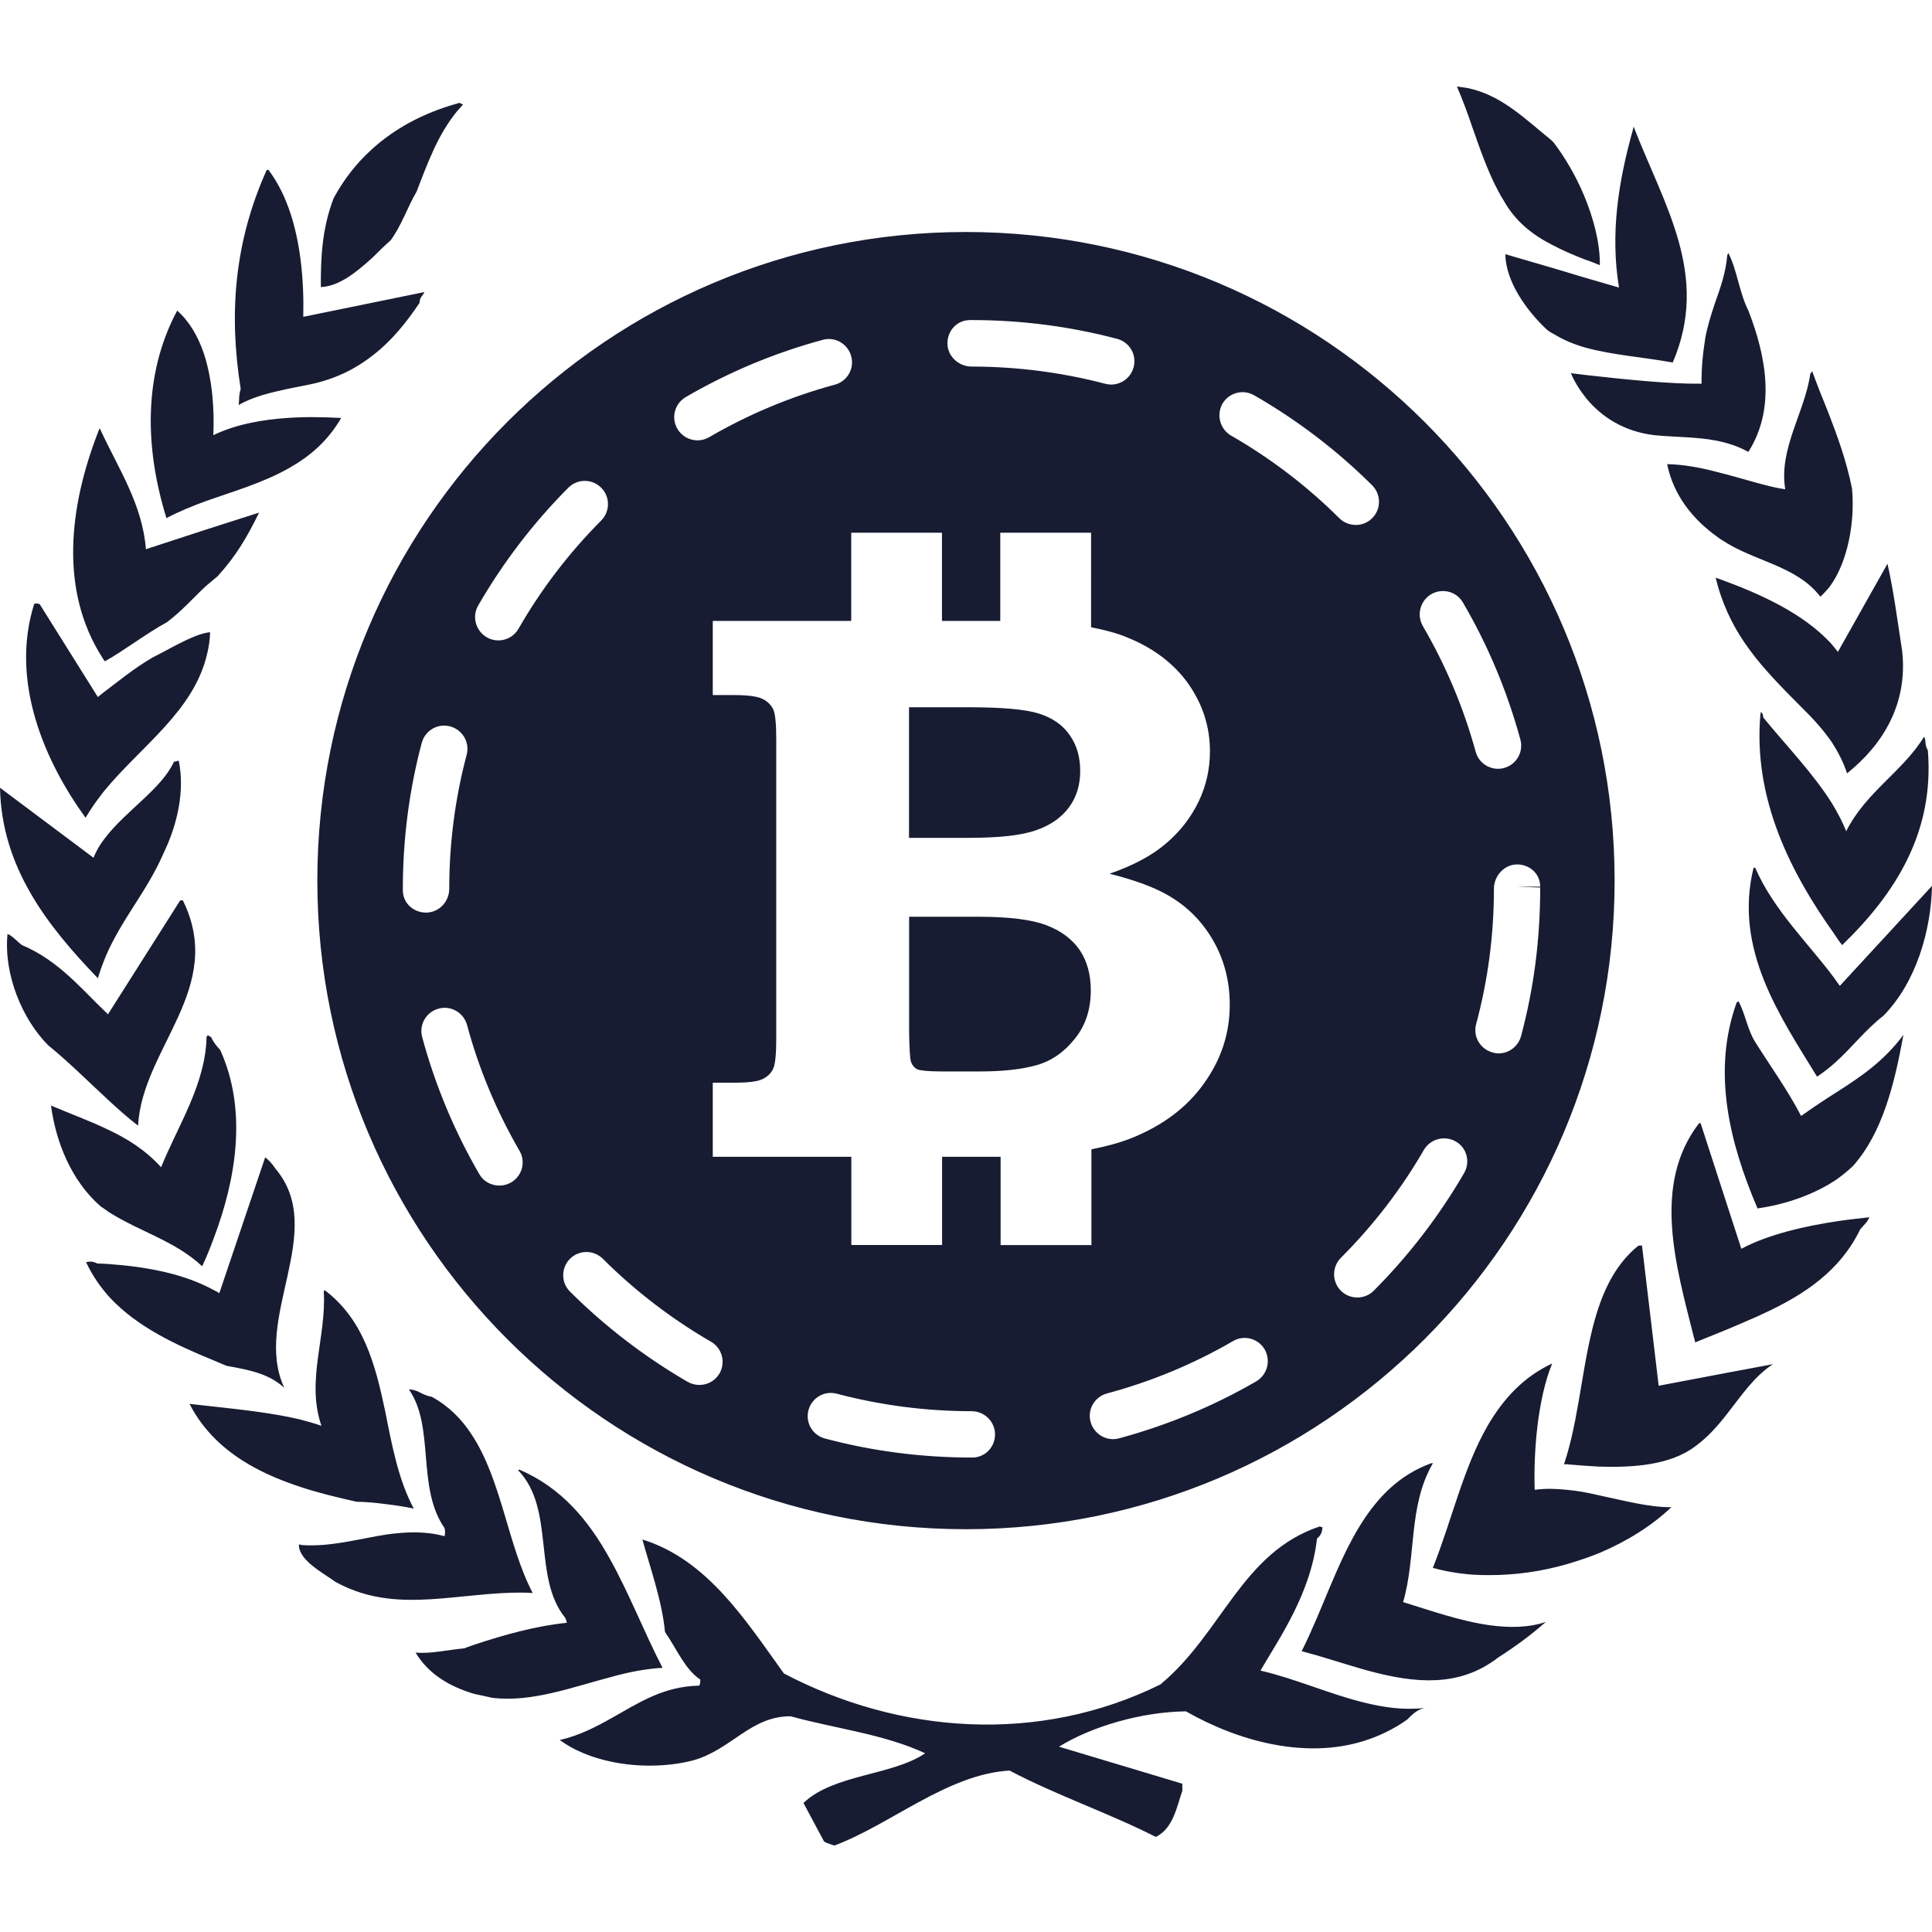 <!DOCTYPE svg PUBLIC "-//W3C//DTD SVG 1.1//EN" "http://www.w3.org/Graphics/SVG/1.1/DTD/svg11.dtd">
<!-- Uploaded to: SVG Repo, www.svgrepo.com, Transformed by: SVG Repo Mixer Tools -->
<svg fill="rgb(24, 28, 50)" version="1.1" id="Capa_1" xmlns="http://www.w3.org/2000/svg" xmlns:xlink="http://www.w3.org/1999/xlink" width="800px" height="800px" viewBox="0 0 33.936 33.936" xml:space="preserve">
<g id="SVGRepo_bgCarrier" stroke-width="0"/>
<g id="SVGRepo_tracerCarrier" stroke-linecap="round" stroke-linejoin="round"/>
<g id="SVGRepo_iconCarrier"> <g> <path d="M30.145,7.739c-0.351-0.067-0.724-0.059-1.093-0.096c-0.515-0.062-0.913-0.311-1.188-0.645 c-0.109-0.138-0.203-0.281-0.271-0.443c0.086,0.011,0.176,0.021,0.269,0.033c0.682,0.077,1.479,0.159,2.026,0.152 c-0.003-0.267,0.022-0.531,0.067-0.81c0.039-0.207,0.1-0.398,0.162-0.586c0.101-0.286,0.199-0.558,0.222-0.858l0.019-0.043 c0.158,0.306,0.188,0.685,0.354,1.016c0.312,0.804,0.482,1.719-0.002,2.479C30.531,7.838,30.344,7.779,30.145,7.739z M29.382,6.368 c0.657-1.534-0.149-2.754-0.687-4.144L28.682,2.28c-0.255,0.913-0.4,1.818-0.244,2.771l-0.6-0.174l-0.562-0.169l-0.834-0.243 c0.004,0.477,0.373,0.99,0.721,1.318c0.035,0.03,0.078,0.059,0.127,0.083c0.171,0.105,0.357,0.183,0.562,0.241 C28.336,6.239,28.886,6.276,29.382,6.368z M27.836,4.557c0.091,0.029,0.175,0.064,0.266,0.101c0.004-0.386-0.109-0.819-0.277-1.222 c-0.147-0.354-0.347-0.689-0.541-0.941c-0.015-0.011-0.024-0.018-0.03-0.029c-0.462-0.375-0.843-0.756-1.392-0.9 c-0.084-0.023-0.177-0.035-0.271-0.046c0.1,0.228,0.191,0.48,0.279,0.738c0.154,0.439,0.314,0.896,0.537,1.255 c0.209,0.378,0.515,0.615,0.865,0.792C27.447,4.399,27.642,4.481,27.836,4.557z M32.148,10.293 c0.307-0.426,0.438-1.121,0.383-1.711c-0.097-0.488-0.258-0.926-0.418-1.34c-0.101-0.246-0.193-0.479-0.281-0.72l-0.034,0.043 c-0.091,0.665-0.558,1.319-0.44,2.029c-0.295-0.038-0.738-0.189-1.203-0.305c-0.291-0.076-0.594-0.132-0.871-0.136 c0.108,0.542,0.451,0.972,0.885,1.28c0.023,0.019,0.048,0.036,0.072,0.049c0.559,0.379,1.312,0.448,1.734,0.999 C32.031,10.431,32.092,10.365,32.148,10.293z M33.087,17.838c0.577-0.592,0.833-1.504,0.849-2.277l-1.619,1.756 c-0.031-0.042-0.062-0.083-0.094-0.132c-0.445-0.604-1.062-1.184-1.393-1.943h-0.028c-0.354,1.434,0.472,2.619,1.115,3.67 c0.118-0.078,0.228-0.166,0.321-0.25C32.537,18.394,32.744,18.108,33.087,17.838z M33.863,13.179 c-0.064-0.107-0.023-0.162-0.066-0.239c-0.373,0.611-1.021,0.97-1.368,1.66c-0.065-0.163-0.147-0.316-0.237-0.468 c-0.332-0.539-0.822-1.04-1.221-1.531c0-0.065-0.037-0.095-0.037-0.095l-0.011,0.03c-0.136,1.498,0.538,2.804,1.292,3.863 c0.043,0.064,0.091,0.138,0.143,0.202C33.303,15.688,33.98,14.607,33.863,13.179z M33.412,11.436 c-0.086-0.554-0.146-1.035-0.258-1.534l-0.871,1.548c-0.043-0.055-0.086-0.107-0.127-0.155c-0.488-0.52-1.205-0.854-1.984-1.136 c-0.012,0.001-0.021-0.005-0.037-0.012c0.016,0.048,0.025,0.097,0.039,0.145c0.256,0.889,0.773,1.433,1.458,2.119 c0.207,0.202,0.392,0.405,0.545,0.627c0.108,0.168,0.202,0.347,0.267,0.546C33.074,13.08,33.514,12.364,33.412,11.436z M8.025,1.958c0.039-0.043,0.074-0.085,0.108-0.122l-0.065-0.03C8.055,1.812,8.044,1.813,8.025,1.82 C7.443,1.983,6.932,2.254,6.521,2.632c-0.263,0.239-0.482,0.52-0.66,0.848C5.656,4.011,5.632,4.537,5.636,5.043 c0.318-0.016,0.611-0.249,0.905-0.516C6.647,4.423,6.75,4.319,6.862,4.221c0.196-0.268,0.297-0.588,0.455-0.854 C7.523,2.832,7.695,2.364,8.025,1.958z M1.719,12.244l-1.024-1.635L0.63,10.598L0.6,10.61c-0.431,1.367,0.194,2.778,0.903,3.754 c0.096-0.165,0.207-0.317,0.325-0.468c0.649-0.792,1.584-1.406,1.813-2.422c0.029-0.12,0.045-0.24,0.05-0.367 c-0.018,0-0.037,0-0.054,0.006c-0.265,0.045-0.667,0.292-0.96,0.438c-0.336,0.197-0.581,0.405-0.868,0.619 C1.779,12.196,1.747,12.219,1.719,12.244z M1.643,15.067L0,13.837c0.028,1.395,0.823,2.416,1.719,3.346 c0.042-0.14,0.09-0.266,0.142-0.394c0.283-0.655,0.724-1.136,1.012-1.802c0.246-0.51,0.375-1.097,0.267-1.625l-0.085,0.019 c-0.218,0.479-0.854,0.866-1.216,1.347C1.759,14.831,1.689,14.946,1.643,15.067z M3.747,7.644c0.02-0.429-0.012-0.965-0.166-1.434 c-0.1-0.294-0.248-0.559-0.469-0.754C2.5,6.602,2.554,7.91,2.924,9.101c0.217-0.116,0.451-0.21,0.686-0.297 C4.102,8.63,4.626,8.48,5.081,8.22C5.44,8.017,5.757,7.749,5.993,7.342C5.711,7.327,5.389,7.318,5.071,7.34 C4.609,7.369,4.139,7.454,3.747,7.644z M5.327,5.565c0.015-0.635-0.045-1.395-0.299-2.019C4.946,3.342,4.841,3.15,4.715,2.984 l-0.03,0.001c-0.564,1.254-0.671,2.51-0.457,3.846C4.189,6.964,4.207,7.018,4.191,7.115c0.244-0.143,0.551-0.218,0.875-0.287 c0.146-0.032,0.297-0.057,0.445-0.09c0.409-0.096,0.752-0.268,1.05-0.506c0.317-0.246,0.573-0.562,0.806-0.908 C7.377,5.208,7.42,5.208,7.455,5.13L6.551,5.315L5.327,5.565z M3.614,9.304L2.563,9.647c-0.062-0.796-0.49-1.425-0.809-2.12 c0-0.005,0-0.005,0-0.005L1.733,7.564c-0.522,1.332-0.693,2.806,0.066,3.99c0.014,0.024,0.025,0.042,0.044,0.062 c0.342-0.191,0.72-0.485,1.091-0.688c0.275-0.208,0.471-0.439,0.691-0.641c0.064-0.055,0.132-0.11,0.197-0.165 C4.15,9.763,4.343,9.428,4.551,9.004L3.614,9.304z M1.511,22.169c0.111,0.236,0.252,0.439,0.416,0.621 c0.479,0.514,1.15,0.83,1.854,1.117c0.066,0.031,0.133,0.055,0.198,0.084c0.402,0.072,0.744,0.137,1.015,0.387 c-0.568-1.219,0.775-2.758-0.159-3.854c-0.056-0.088-0.123-0.154-0.177-0.195L4.644,20.37l-0.792,2.346 c-0.03-0.021-0.055-0.037-0.085-0.049c-0.521-0.289-1.169-0.414-1.847-0.463c-0.071-0.004-0.138-0.01-0.21-0.01 C1.63,22.155,1.589,22.155,1.511,22.169z M7.3,29.028c0.22,0.371,0.596,0.6,1.037,0.727c0.104,0.021,0.207,0.045,0.311,0.068 c0.698,0.082,1.396-0.186,2.082-0.365c0.299-0.084,0.608-0.146,0.908-0.162c-0.324-0.625-0.588-1.314-0.932-1.926 c-0.37-0.666-0.842-1.238-1.586-1.557l-0.019,0.012c0.657,0.682,0.25,1.881,0.825,2.59c0.029,0.055,0.029,0.09,0.029,0.09 c-0.541,0.055-1.088,0.207-1.631,0.387c-0.051,0.02-0.111,0.037-0.166,0.061C7.842,28.983,7.566,29.052,7.3,29.028z M32.55,20.479 c0.519-0.586,0.726-1.438,0.884-2.301c-0.354,0.475-0.763,0.744-1.188,1.016c-0.203,0.127-0.405,0.264-0.609,0.408 c-0.24-0.461-0.527-0.855-0.799-1.287c-0.146-0.227-0.174-0.486-0.299-0.727l-0.034,0.021c-0.438,1.213-0.124,2.471,0.366,3.617 c0.48-0.066,0.998-0.242,1.394-0.512C32.363,20.644,32.46,20.565,32.55,20.479z M3.788,24.71c-0.156-0.018-0.314-0.033-0.459-0.051 c0.123,0.242,0.283,0.451,0.467,0.631c0.396,0.387,0.911,0.641,1.486,0.83c0.308,0.102,0.641,0.182,0.979,0.258 c0.181,0.004,0.356,0.02,0.524,0.043c0.164,0.02,0.32,0.043,0.483,0.078c-0.271-0.506-0.383-1.111-0.502-1.709 c-0.173-0.824-0.381-1.617-1.067-2.131L5.687,22.69c0.049,0.791-0.314,1.562-0.041,2.355c-0.121-0.043-0.246-0.078-0.38-0.113 C4.805,24.823,4.282,24.765,3.788,24.71z M0.132,16.405c-0.07,0.706,0.257,1.498,0.716,1.957c0.365,0.297,0.706,0.639,1.04,0.947 c0.178,0.166,0.355,0.322,0.537,0.463c0.075-1.369,1.546-2.416,0.787-3.957l-0.047,0.001l-1.27,2.003 C1.888,17.808,1.883,17.8,1.87,17.79c-0.444-0.422-0.842-0.919-1.483-1.189C0.282,16.523,0.228,16.445,0.132,16.405z M1.895,19.841 c-0.313-0.152-0.655-0.275-0.999-0.422c0.084,0.637,0.356,1.32,0.868,1.768c0.052,0.037,0.099,0.066,0.146,0.102 c0.543,0.346,1.164,0.506,1.641,0.953c0.077-0.164,0.143-0.326,0.206-0.498c0.392-1.041,0.59-2.242,0.112-3.299 c-0.072-0.082-0.114-0.131-0.152-0.209c0-0.006-0.006-0.018-0.014-0.021L3.65,18.183l-0.022,0.031 c-0.017,0.832-0.502,1.555-0.798,2.289C2.556,20.2,2.236,20.001,1.895,19.841z M5.252,27.13c-0.007,0.055,0.013,0.107,0.043,0.162 c0.116,0.203,0.426,0.369,0.597,0.494c0.299,0.164,0.602,0.254,0.914,0.291c0.501,0.062,1.014-0.006,1.514-0.053 c0.355-0.035,0.705-0.062,1.037-0.043c-0.438-0.832-0.543-1.98-1.07-2.779c-0.176-0.273-0.402-0.502-0.705-0.668 c-0.176-0.027-0.242-0.131-0.399-0.127c0.46,0.658,0.129,1.717,0.624,2.432c0.014,0.053,0.014,0.088,0.002,0.145 c-0.345-0.094-0.683-0.076-1.014-0.031c-0.5,0.078-0.993,0.223-1.499,0.186C5.277,27.13,5.264,27.13,5.252,27.13z M30.322,23.358 c0.729-0.307,1.444-0.605,1.957-1.176c0.153-0.17,0.287-0.363,0.397-0.59c0.095-0.107,0.118-0.121,0.161-0.211 c-0.169,0.02-0.361,0.039-0.566,0.07c-0.554,0.084-1.203,0.227-1.684,0.484l-0.293-0.902l-0.422-1.303h-0.028 c-0.831,1.082-0.405,2.506-0.091,3.758c0.021,0.055,0.021,0.092,0.021,0.092C29.951,23.507,30.142,23.431,30.322,23.358z M10.738,30.181c-0.275,0.154-0.557,0.303-0.906,0.383c0.255,0.186,0.576,0.314,0.916,0.383c0.471,0.098,0.982,0.086,1.41-0.021 c0.686-0.184,1.022-0.783,1.729-0.779c0.798,0.219,1.645,0.314,2.364,0.65c-0.58,0.393-1.611,0.367-2.138,0.873l0.353,0.66 c0.012,0.035,0.099,0.053,0.188,0.088c0.988-0.367,1.986-1.254,3.079-1.318c0.812,0.43,1.756,0.752,2.569,1.166 c0.306-0.15,0.366-0.523,0.467-0.814c0-0.055-0.002-0.121-0.002-0.121l-2.165-0.65c0.568-0.352,1.438-0.611,2.229-0.621 c0.941,0.537,2.107,0.838,3.123,0.521c0.267-0.084,0.522-0.205,0.765-0.377c0.118-0.123,0.194-0.178,0.306-0.203 c-0.373,0.041-0.725-0.01-1.074-0.098c-0.604-0.148-1.188-0.414-1.811-0.559c0.337-0.576,0.885-1.359,0.994-2.32 c0.064-0.049,0.094-0.115,0.094-0.201c-0.021,0-0.029,0-0.043-0.012c-1.375,0.457-1.716,1.877-2.803,2.777 c-2.137,1.055-4.587,0.871-6.612-0.193c-0.674-0.934-1.343-1.998-2.486-2.354c0.119,0.443,0.345,1.068,0.397,1.625 c0.215,0.314,0.351,0.656,0.62,0.836c0,0.043,0,0.084-0.023,0.107C11.648,29.62,11.21,29.917,10.738,30.181z M29.777,25.405 c0.221-0.16,0.399-0.363,0.561-0.572c0.257-0.328,0.48-0.662,0.805-0.871l-0.812,0.152l-1.196,0.227l-0.293-2.463l-0.063,0.002 c-0.365,0.293-0.584,0.711-0.729,1.176c-0.244,0.781-0.295,1.725-0.532,2.518c-0.018,0.047-0.027,0.096-0.046,0.146 c0.011,0,0.03,0,0.048,0c0.17,0.016,0.361,0.031,0.561,0.041C28.671,25.78,29.334,25.741,29.777,25.405z M26.154,27.667 c0.459,0.002,0.928-0.064,1.379-0.195c0.191-0.057,0.379-0.119,0.56-0.193c0.485-0.205,0.924-0.48,1.265-0.805 c-0.397,0.004-0.834-0.117-1.274-0.209c-0.188-0.045-0.378-0.08-0.563-0.096c-0.191-0.021-0.379-0.025-0.564,0 c-0.021-0.664,0.049-1.586,0.307-2.219c-0.516,0.242-0.865,0.633-1.134,1.094c-0.427,0.738-0.632,1.672-0.962,2.496 C25.478,27.626,25.816,27.671,26.154,27.667z M23.941,29.321c0.764,0.215,1.543,0.338,2.229-0.104 c0.048-0.031,0.096-0.062,0.139-0.098c0.316-0.203,0.578-0.395,0.845-0.631c-0.295,0.104-0.642,0.107-0.99,0.059 c-0.514-0.072-1.045-0.26-1.518-0.406c0.236-0.809,0.084-1.682,0.524-2.441l-0.03,0.002c-0.558,0.203-0.932,0.59-1.229,1.059 c-0.426,0.674-0.682,1.52-1.047,2.242C23.213,29.095,23.576,29.216,23.941,29.321z M18.197,14.584 c0.261-0.09,0.451-0.227,0.584-0.408c0.131-0.181,0.193-0.393,0.193-0.632c0-0.248-0.061-0.458-0.186-0.634 c-0.121-0.176-0.303-0.301-0.536-0.375c-0.231-0.075-0.651-0.112-1.255-0.112h-1.03v2.294h1.031 C17.541,14.718,17.941,14.675,18.197,14.584z M18.885,18.239c0.186-0.232,0.275-0.515,0.275-0.841c0-0.279-0.064-0.516-0.194-0.709 c-0.132-0.191-0.326-0.339-0.587-0.438c-0.262-0.099-0.657-0.148-1.191-0.148h-1.219v2.041c0.005,0.287,0.015,0.455,0.033,0.506 c0.021,0.062,0.059,0.105,0.11,0.133c0.051,0.021,0.19,0.037,0.42,0.037h0.688c0.399,0,0.729-0.037,0.992-0.111 C18.477,18.632,18.699,18.476,18.885,18.239z M28.361,15.467c0,6.29-5.104,11.394-11.396,11.394 c-6.29,0-11.391-5.104-11.391-11.394c0-6.292,5.101-11.392,11.391-11.392C23.258,4.075,28.361,9.175,28.361,15.467z M24.992,10.996 c0.404,0.693,0.717,1.436,0.928,2.207c0.049,0.182,0.213,0.301,0.395,0.301c0.034,0,0.07-0.004,0.106-0.015 c0.217-0.06,0.345-0.283,0.284-0.501c-0.229-0.84-0.566-1.649-1.008-2.404c-0.112-0.195-0.362-0.26-0.559-0.146 C24.947,10.552,24.88,10.801,24.992,10.996z M21.625,7.652c0.691,0.396,1.334,0.886,1.902,1.452 c0.08,0.078,0.186,0.117,0.289,0.117c0.104,0,0.209-0.04,0.289-0.121c0.158-0.159,0.156-0.418-0.003-0.576 c-0.62-0.616-1.317-1.147-2.073-1.581c-0.194-0.112-0.442-0.046-0.557,0.149C21.363,7.29,21.43,7.539,21.625,7.652z M16.642,6.031 c0,0.226,0.197,0.408,0.425,0.408c0.795,0,1.584,0.102,2.346,0.302c0.035,0.009,0.07,0.014,0.104,0.014 c0.182,0,0.346-0.121,0.395-0.304c0.06-0.218-0.07-0.441-0.289-0.499c-0.828-0.219-1.688-0.33-2.555-0.33h-0.029 C16.811,5.623,16.642,5.806,16.642,6.031z M11.898,7.532c0.076,0.13,0.213,0.203,0.354,0.203c0.07,0,0.142-0.019,0.205-0.056 c0.693-0.403,1.437-0.714,2.207-0.922c0.219-0.059,0.348-0.283,0.287-0.5c-0.058-0.218-0.282-0.347-0.498-0.288 c-0.842,0.228-1.651,0.565-2.406,1.005C11.851,7.088,11.784,7.337,11.898,7.532z M8.551,11.195 c0.063,0.037,0.134,0.054,0.203,0.054c0.141,0,0.278-0.073,0.354-0.205c0.397-0.693,0.887-1.333,1.453-1.902 c0.158-0.159,0.158-0.418-0.002-0.576c-0.158-0.159-0.418-0.159-0.576,0.001c-0.617,0.619-1.148,1.315-1.584,2.07 C8.286,10.833,8.357,11.082,8.551,11.195z M7.484,16.03c0.226,0,0.407-0.192,0.407-0.417c0-0.799,0.103-1.591,0.306-2.355 c0.058-0.218-0.072-0.44-0.291-0.499c-0.219-0.058-0.439,0.072-0.498,0.29c-0.222,0.833-0.332,1.695-0.332,2.564v0.02 C7.073,15.858,7.257,16.03,7.484,16.03z M9.125,20.214c-0.403-0.695-0.714-1.439-0.921-2.209c-0.06-0.219-0.284-0.348-0.5-0.288 c-0.219,0.06-0.348,0.282-0.288,0.501c0.227,0.84,0.563,1.648,1.003,2.406c0.074,0.131,0.213,0.201,0.354,0.201 c0.069,0,0.141-0.018,0.204-0.055C9.172,20.657,9.239,20.407,9.125,20.214z M12.488,23.567c-0.692-0.4-1.332-0.891-1.9-1.457 c-0.158-0.158-0.418-0.158-0.577,0.002c-0.158,0.16-0.158,0.418,0.002,0.576c0.617,0.615,1.313,1.148,2.069,1.586 c0.063,0.035,0.134,0.053,0.203,0.053c0.142,0,0.277-0.072,0.354-0.203C12.75,23.929,12.683,23.679,12.488,23.567z M17.478,25.196 c0-0.227-0.188-0.408-0.411-0.408c-0.803,0-1.599-0.104-2.368-0.307c-0.221-0.059-0.439,0.072-0.498,0.289 c-0.058,0.219,0.072,0.441,0.291,0.498c0.836,0.223,1.703,0.334,2.575,0.334h0.01C17.3,25.603,17.478,25.421,17.478,25.196z M17.576,20.319v1.551h1.595v-1.682c0.269-0.053,0.503-0.117,0.704-0.197c0.551-0.221,0.977-0.541,1.275-0.963 c0.301-0.418,0.451-0.879,0.451-1.379c0-0.417-0.099-0.798-0.297-1.138c-0.197-0.34-0.466-0.604-0.802-0.793 c-0.234-0.135-0.572-0.26-1.013-0.371c0.408-0.14,0.74-0.315,0.99-0.529c0.252-0.214,0.441-0.46,0.575-0.738 c0.134-0.279,0.199-0.575,0.199-0.885c0-0.428-0.126-0.819-0.376-1.179c-0.253-0.357-0.612-0.632-1.081-0.821 c-0.183-0.076-0.396-0.131-0.631-0.177V9.357h-1.595v1.55h-1.024v-1.55h-1.594v1.55H12.52v1.302h0.372 c0.247,0,0.414,0.023,0.503,0.068c0.088,0.044,0.149,0.105,0.186,0.182c0.037,0.076,0.054,0.255,0.054,0.532v5.25 c0,0.273-0.017,0.451-0.054,0.531c-0.035,0.078-0.098,0.139-0.186,0.182c-0.089,0.045-0.256,0.064-0.503,0.064H12.52v1.301h2.434 v1.549h1.594v-1.549h0.907C17.5,20.321,17.535,20.319,17.576,20.319z M22.215,23.704c-0.114-0.195-0.364-0.262-0.559-0.146 c-0.692,0.402-1.438,0.711-2.211,0.918c-0.218,0.059-0.348,0.281-0.289,0.5c0.052,0.182,0.215,0.303,0.396,0.303 c0.035,0,0.068-0.004,0.104-0.014c0.844-0.229,1.652-0.562,2.408-1C22.261,24.149,22.326,23.901,22.215,23.704z M25.57,20.05 c-0.194-0.111-0.442-0.047-0.558,0.146c-0.399,0.693-0.894,1.332-1.459,1.898c-0.159,0.16-0.159,0.418,0,0.578 c0.08,0.08,0.187,0.119,0.289,0.119s0.209-0.039,0.288-0.119c0.617-0.619,1.15-1.314,1.588-2.068 C25.83,20.409,25.765,20.159,25.57,20.05z M27.054,15.59l-0.407-0.016h0.407c0-0.227-0.185-0.39-0.405-0.39 c-0.228,0-0.408,0.202-0.408,0.429c0,0.805-0.104,1.604-0.312,2.374c-0.06,0.219,0.071,0.441,0.289,0.5 c0.035,0.01,0.069,0.016,0.104,0.016c0.182,0,0.346-0.121,0.396-0.305C26.943,17.359,27.055,16.49,27.054,15.59z"/> </g> </g>
</svg>